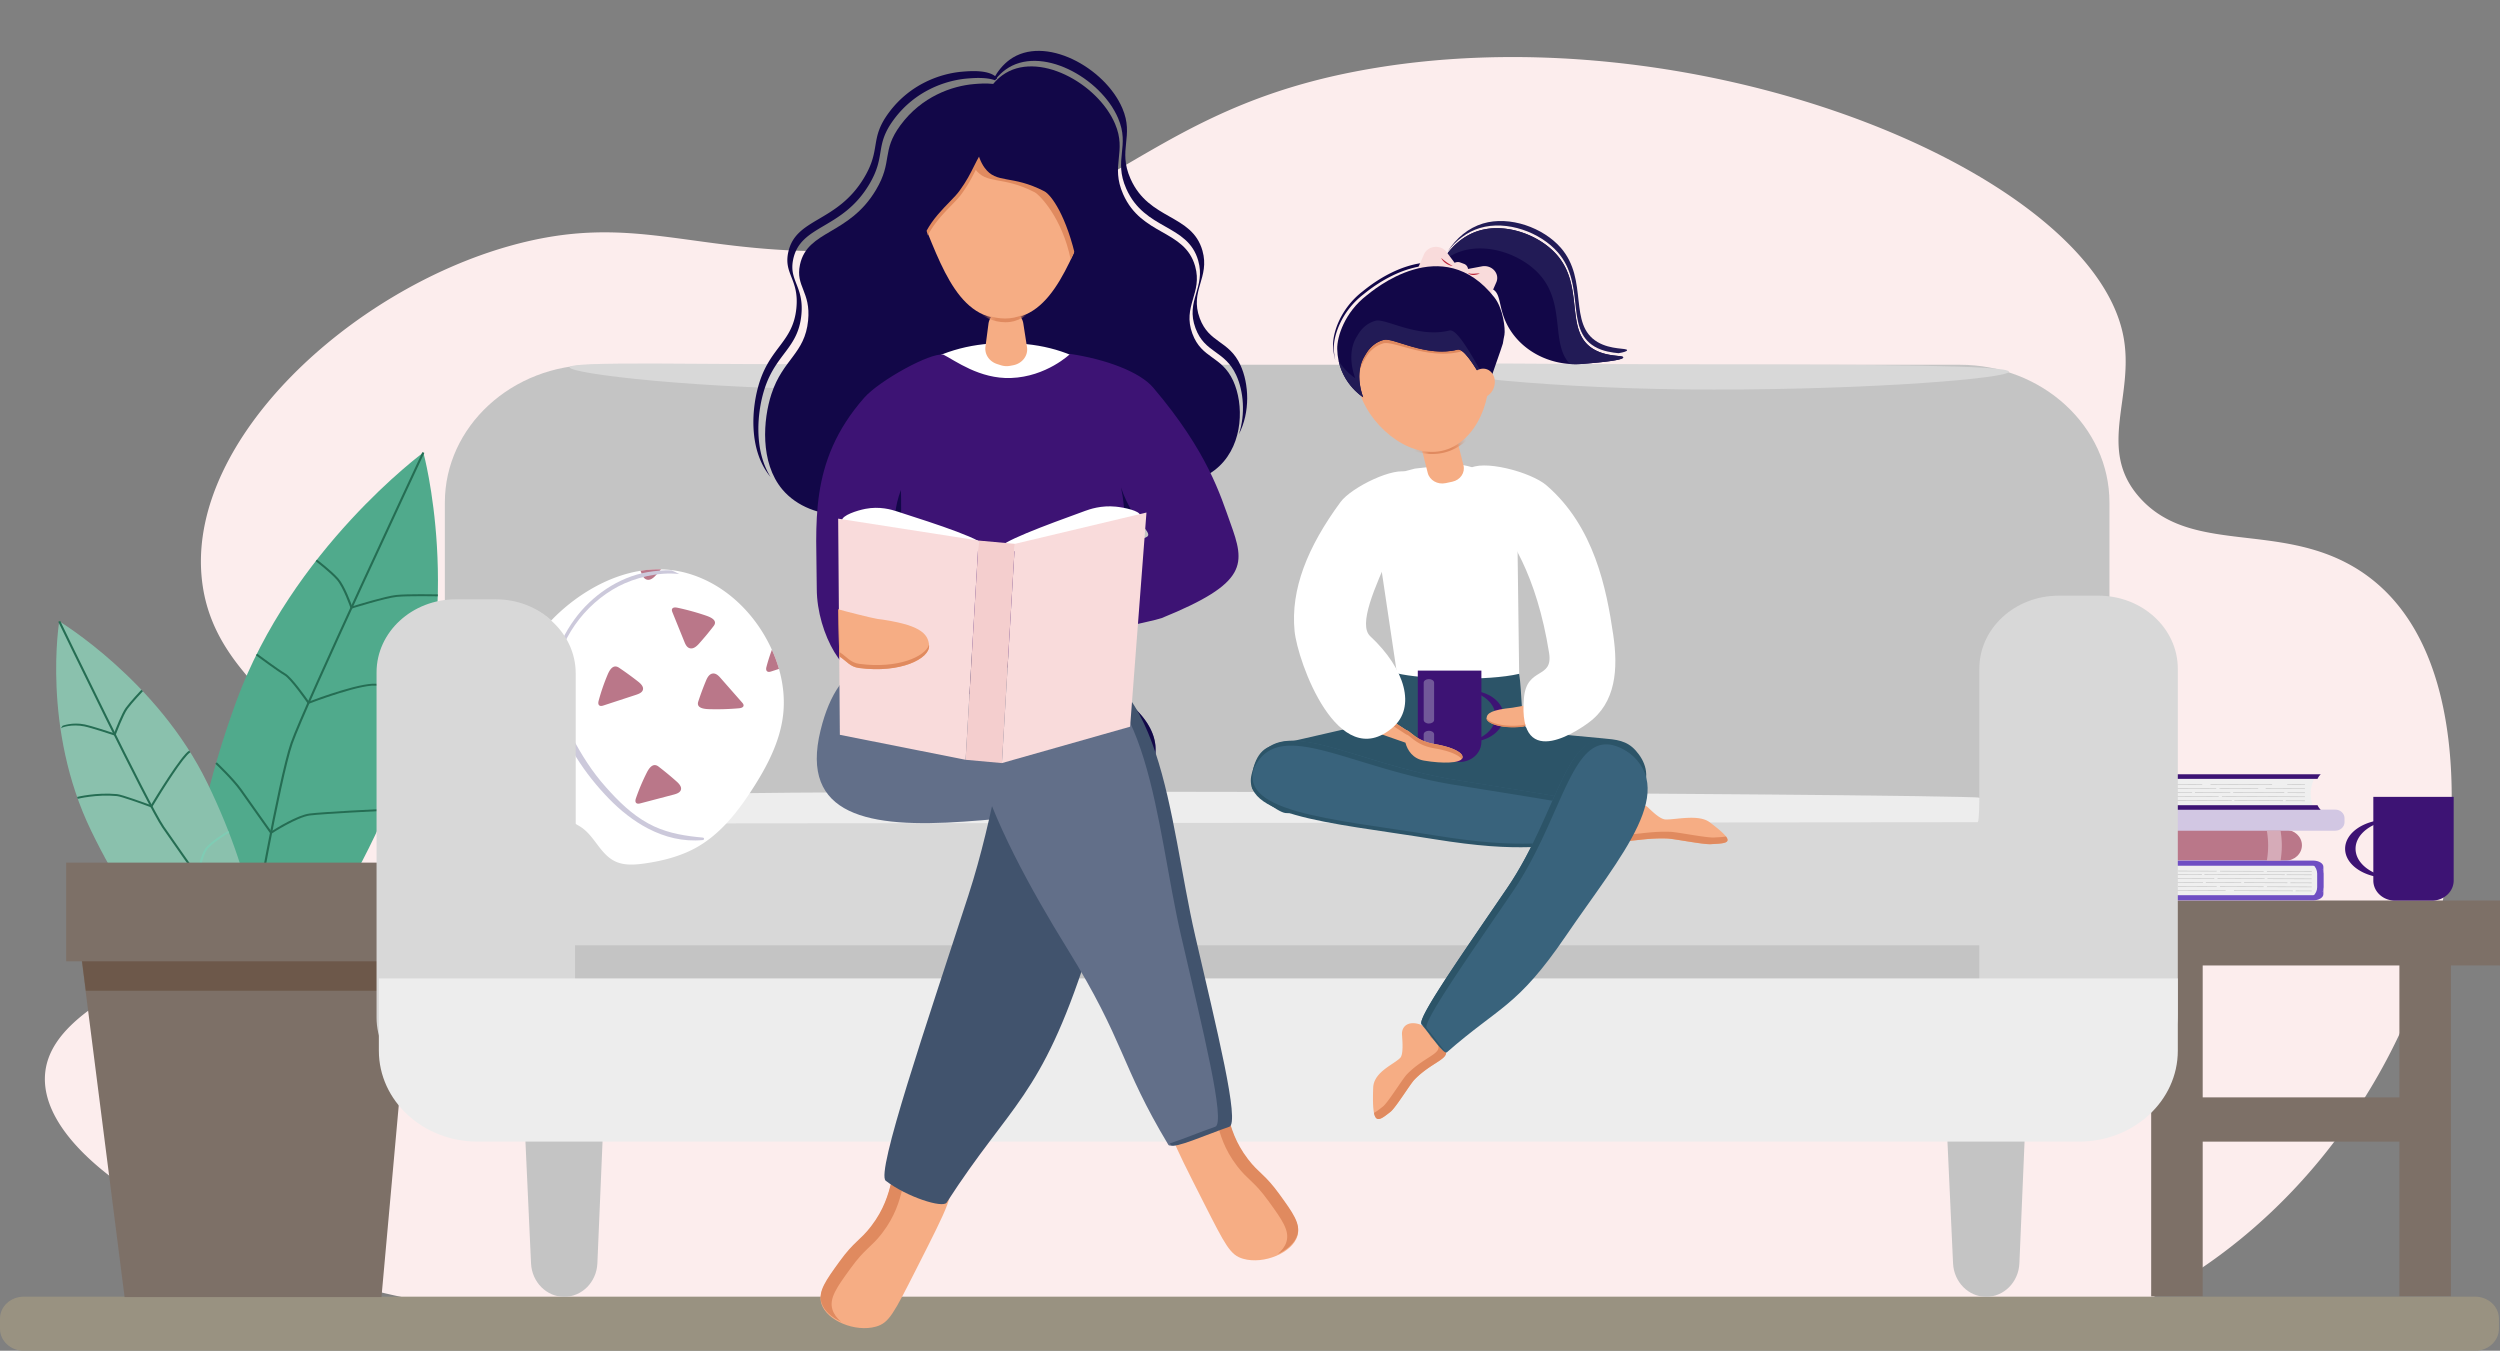 <svg xmlns="http://www.w3.org/2000/svg" fill="none" viewBox="0 0 335 181" width="335" height="181"><rect x="0" y="0" width="335" height="181" fill="#808080" stroke="none"/><path fill="#FCEDED" d="M315.467 76.005c-10.256-6.08-21.885-1.67-28.722-9.297-5.908-6.591-.57-13.623-2.248-21.835-4.52-22.14-58.216-44.025-103.148-35.239-30.868 6.037-34.53 23.163-68.184 23.997-20.605.51-28.24-5.372-44.956-.649-21.25 6.005-42.722 25.74-41.21 44.102 1.283 15.57 17.814 18.974 16.484 31.78-1.908 18.379-37.001 21.442-37.464 35.454-.473 14.341 35.627 31.113 70.93 32.428 25.736.958 55.467 4.709 81.336 0 59.086 4.849 49.558-5.89 75.633 1.124h45.488a65.33 65.33 0 0 0 1.843-.692c28.354-11.145 43.676-38.352 46.454-58.802.668-4.909 4.417-32.499-12.238-42.373l.002.002Z"/><path fill="#FCEDED" d="M199.599 175.015a201.644 201.644 0 0 0-7.045-1.739l-1.777-.386-.889-.191-.892-.178c-.595-.117-1.189-.242-1.785-.353l-1.793-.327c-2.394-.416-4.796-.795-7.215-1.082-1.207-.163-2.419-.274-3.631-.404-.606-.06-1.214-.106-1.821-.159-.607-.052-1.214-.106-1.823-.14-4.863-.326-9.751-.42-14.622-.2-9.747.416-19.416 1.86-28.819 4.187a157.288 157.288 0 0 0-6.998 1.915c-2.033.606-4.05 1.251-6.054 1.914h7.648a152.881 152.881 0 0 1 6.047-1.614c9.249-2.242 18.748-3.649 28.29-4.03 4.771-.201 9.552-.116 14.314.207.596.033 1.19.087 1.785.138.594.053 1.189.097 1.782.156 1.186.129 2.375.238 3.556.398 2.368.283 4.725.655 7.073 1.058l1.759.318c.587.107 1.169.229 1.754.343l.877.174.874.187 1.747.376c2.324.526 4.638 1.096 6.942 1.704.713.192 1.423.387 2.134.585h8.345c-.935-.293-1.871-.584-2.809-.869a247.943 247.943 0 0 0-6.954-1.988Z"/><path fill="#7D7067" d="M334.999 120.667H281.81v8.705h53.189v-8.705ZM327.515 147.048h-38.22v5.931h38.22v-5.931Z"/><path fill="#7D7067" d="M295.161 126.858h-6.903v46.858h6.903v-46.858ZM328.423 126.859h-6.903v46.858h6.903v-46.858Z"/><path fill="#BA7789" d="M284.67 115.332h21.561c1.231 0 2.228-.928 2.228-2.071 0-1.144-.998-2.071-2.228-2.071H284.67c-1.231 0-2.229.928-2.229 2.071 0 1.144.999 2.071 2.229 2.071Z"/><path fill="#D2C7E3" d="M281.728 111.314h31.192c.688 0 1.246-.514 1.246-1.147v-.534c0-.634-.558-1.147-1.246-1.147h-31.192c-.688 0-1.246.513-1.246 1.147v.534c0 .633.558 1.147 1.246 1.147Z"/><path fill="#EFEFEF" d="M284.823 108.494h25.339l-.032-.062a4.55 4.55 0 0 1 .032-4.179h-25.339c-.735 0-1.332.616-1.332 1.375v1.491c0 .759.597 1.375 1.332 1.375ZM309.881 115.32h-25.339l.031.074a6.397 6.397 0 0 1-.031 4.997h25.339c.735 0 1.331-.736 1.331-1.645v-1.782c0-.908-.596-1.645-1.331-1.645v.001Z"/><path fill="#6F4EC3" d="M309.523 120.559h-.869c1.019 0 1.846-.751 1.846-1.678v-1.82c0-.927-.827-1.678-1.846-1.678h.869c1.019 0 1.846.751 1.846 1.678v1.82c0 .927-.827 1.678-1.846 1.678Z"/><path fill="#6F4EC3" d="M309.966 115.32h-26.039c.197.219.339.452.428.689h25.611c.756 0 1.368.373 1.368.833v-.69c0-.459-.612-.832-1.368-.832ZM309.966 120.647h-26.039c.197-.219.339-.452.428-.689h25.611c.756 0 1.368-.373 1.368-.833v.689c0 .46-.612.833-1.368.833Z"/><path fill="#C1C1C1" d="m287.191 105.121.005-.01a.081.081 0 0 0 .01-.065l7.905.026a.097.097 0 0 0-.009.075l-7.911-.026ZM286.826 105.121l-2.15-.008v-.075l2.187.007a.22.22 0 0 0-.037.075v.001ZM296.187 105.15c.005-.026.019-.048.046-.056a.1.1 0 0 0 .034-.018l8.207.026a.096.096 0 0 0-.011.076l-8.276-.027v-.001ZM306.488 105.109l2.371.007v.075l-2.367-.007a1.883 1.883 0 0 1-.004-.075ZM290.675 105.672l-5.999-.019v-.075l6.019.019c-.008.026-.014.052-.02.075ZM291.148 105.599l5.829.019-.008.075-5.856-.019a.636.636 0 0 1 .034-.075h.001ZM297.443 105.619l5.153.016c.001.025.004.05.007.075l-5.21-.016a.225.225 0 0 1 .05-.074v-.001ZM303.604 105.639l5.255.017v.075l-5.261-.017a.634.634 0 0 0 .007-.075h-.001ZM287.532 106.201l-2.856-.009v-.075l2.883.009a.077.077 0 0 0-.026.075h-.001ZM287.947 106.128l5.815.019a.583.583 0 0 0-.039.074l-5.797-.019.021-.075v.001ZM294.116 106.223l.018-.076 4.738.016a.225.225 0 0 0-.006.075l-4.751-.015h.001ZM299.245 106.17v-.006l6.859.022a.307.307 0 0 0-.02.075l-6.848-.022a.384.384 0 0 0 .009-.068v-.001ZM306.546 106.188l2.313.007v.075l-2.338-.007.025-.075ZM290.606 106.751l-5.93-.019v-.075l5.939.019a.314.314 0 0 0-.009.075ZM297.296 106.745a.07.07 0 0 0-.005.027l-6.328-.02a.788.788 0 0 1 .055-.074l6.299.02-.021.047ZM297.748 106.698l11.111.036v.075l-11.13-.035a.353.353 0 0 0 .02-.076h-.001ZM288.056 107.282l-3.38-.011v-.075l3.364.011c.005.024.012.049.016.075ZM288.28 107.283a.663.663 0 0 0 .015-.075l10.781.034a.079.079 0 0 0-.024.075l-10.772-.034ZM299.401 107.244l6.531.02-.011.076-6.521-.021.002-.075h-.001ZM306.307 107.266l2.551.008v.075l-2.587-.008c.011-.026.023-.05.036-.075ZM307.259 119.342l-.005.01a.082.082 0 0 0-.01.065l-7.905-.025a.098.098 0 0 0 .009-.075l7.911.025ZM307.625 119.343l2.15.008v.075l-2.187-.008a.229.229 0 0 0 .037-.075ZM298.263 119.313c-.006.027-.02.048-.047.056a.111.111 0 0 0-.034.019l-8.206-.027a.098.098 0 0 0 .01-.075l8.277.026v.001ZM287.961 119.355l-2.37-.007v-.076l2.366.008.004.075ZM303.776 118.792l5.999.019v.075l-6.019-.019c.008-.026.014-.052.02-.075ZM303.303 118.865l-5.829-.019c.003-.026.006-.05.007-.075l5.856.019c-.01.025-.02.05-.033.075h-.001ZM297.007 118.844l-5.153-.016c-.001-.026-.004-.05-.007-.076l5.21.017a.254.254 0 0 1-.05.074v.001ZM290.846 118.825l-5.255-.017v-.075l5.261.017a.615.615 0 0 0-.007.075h.001ZM303.776 116.717l5.999.019v.075l-6.019-.019c.008-.025.014-.052.02-.075ZM303.303 116.79l-5.829-.019c.003-.025.006-.05.007-.075l5.856.019c-.01.025-.02.051-.033.075h-.001ZM297.007 116.77l-5.153-.016a.95.95 0 0 0-.007-.075l5.21.016a.254.254 0 0 1-.05.074v.001ZM290.846 116.75l-5.255-.017v-.075l5.261.017a.634.634 0 0 0-.007.075h.001ZM306.917 118.262l2.857.009v.075l-2.883-.009a.078.078 0 0 0 .025-.075h.001ZM306.503 118.336l-5.815-.019a.595.595 0 0 0 .039-.075l5.797.019-.021.076v-.001ZM300.333 118.24l-.017.076-4.739-.016a.19.19 0 0 0 .008-.064l-.001-.011 4.75.015h-.001ZM295.205 118.292v.007l-6.859-.022a.32.32 0 0 0 .02-.075l6.848.021a.41.41 0 0 0-.009.068v.001ZM287.904 118.276l-2.313-.007v-.075l2.338.007-.025.075ZM303.844 117.712l5.93.019v.076l-5.939-.019a.322.322 0 0 0 .009-.076ZM297.154 117.718a.093.093 0 0 0 .004-.027l6.329.02c-.016.025-.037.05-.055.074l-6.299-.02.021-.047ZM296.702 117.764l-11.111-.035v-.075l11.13.035a.36.36 0 0 0-.02.075h.001ZM306.395 117.181l3.38.011v.075l-3.365-.011c-.005-.025-.012-.05-.015-.075ZM306.169 117.181a.622.622 0 0 0-.015.075l-10.781-.034a.08.08 0 0 0 .025-.076l10.771.035ZM295.048 117.22l-6.531-.021.011-.075 6.521.02-.002.076h.001ZM288.143 117.197l-2.551-.008v-.075l2.588.008a2.6 2.6 0 0 1-.037.075Z"/><path fill="#2EBDC3" d="M285.402 111.314h-1.334l-.047-.346a7.89 7.89 0 0 1 0-2.138l.047-.346h1.334a7.916 7.916 0 0 0 0 2.83Z"/><path fill="#D6ABB8" d="M303.756 115.32h1.843l.064-.49a11.524 11.524 0 0 0 0-3.026l-.064-.49h-1.843c.233 1.326.233 2.68 0 4.006Z"/><path fill="#FF7948" d="M285.384 103.832h.869c-1.02 0-1.847.671-1.847 1.499v1.626c0 .828.827 1.5 1.847 1.5h-.869c-1.02 0-1.847-.672-1.847-1.5v-1.626c0-.828.827-1.499 1.847-1.499Z"/><path fill="#3D1374" d="M284.94 108.514h26.04a1.926 1.926 0 0 1-.428-.616H284.94c-.755 0-1.368-.333-1.368-.744v.616c0 .412.613.744 1.368.744ZM284.94 103.753h26.04c-.197.197-.34.404-.428.616H284.94c-.755 0-1.368.334-1.368.744v-.616c0-.411.613-.744 1.368-.744ZM318.025 106.783h10.768v11.212c0 1.484-1.309 2.689-2.922 2.689h-4.924c-1.612 0-2.922-1.205-2.922-2.689v-11.212Z"/><path fill="#3D1374" d="M315.645 113.733c0-1.997 2.219-3.644 5.083-3.877a8.478 8.478 0 0 0-.7-.028c-3.194 0-5.783 1.748-5.783 3.905s2.59 3.905 5.783 3.905c.237 0 .471-.01.7-.029-2.864-.233-5.083-1.879-5.083-3.877v.001Z"/><path fill="#999281" d="M331.661 173.753H3.192c-1.763 0-3.192 1.315-3.192 2.938v1.371C0 179.685 1.43 181 3.192 181h328.469c1.763 0 3.192-1.315 3.192-2.938v-1.371c0-1.623-1.429-2.938-3.192-2.938Z"/><path fill="#C4C4C4" d="M75.616 173.775c-2.378.005-4.341-1.972-4.457-4.488l-1.67-36.353c-.124-2.685 1.894-4.934 4.432-4.939l3.21-.008c2.54-.005 4.571 2.24 4.458 4.929l-1.54 36.36c-.106 2.514-2.058 4.494-4.433 4.499ZM266.166 173.775c-2.378.005-4.341-1.972-4.457-4.488l-1.67-36.353c-.123-2.685 1.894-4.934 4.432-4.939l3.21-.008c2.54-.005 4.571 2.24 4.458 4.929l-1.54 36.36c-.106 2.514-2.058 4.494-4.433 4.499Z"/><path fill="#50AA8C" d="M54.773 101.162c-7.464 20.401-18.69 35.337-25.074 33.36-6.383-1.979-5.506-20.121 1.958-40.523 7.464-20.402 25.074-33.36 25.074-33.36s5.506 20.12-1.958 40.523Z"/><path fill="#256D53" d="M33.881 125.564c.037-.21 3.657-21.086 5.34-25.94 1.684-4.857 17.482-38.593 17.641-38.934l-.265-.105c-.159.34-15.962 34.088-17.65 38.958-1.69 4.872-5.315 25.767-5.351 25.978l.284.042.001.001Z"/><path fill="#256D53" d="m47.007 81.588.14-.043c.045-.014 4.498-1.406 6.001-1.56 1.508-.154 5.475-.079 5.514-.078l.006-.264c-.163-.004-4.025-.077-5.552.08-1.4.142-5.142 1.286-5.924 1.528-.2-.566-1.023-2.794-1.845-3.731-.917-1.045-2.79-2.47-2.869-2.53l-.183.206c.02.014 1.93 1.466 2.829 2.49.89 1.016 1.83 3.747 1.839 3.774l.044.13v-.002ZM36.281 111.776l.122-.08c.034-.021 3.38-2.2 5.118-2.421 1.76-.224 10-.629 10.046-.628l.008-.264c-.191-.005-8.309.404-10.094.629-1.634.208-4.487 1.983-5.122 2.389l-3.957-5.589c-1.068-1.511-3.322-3.636-3.345-3.657l-.205.186c.022.021 2.257 2.128 3.309 3.616l4.039 5.704.081.116v-.001ZM41.286 94.343l.113-.045c.068-.028 7.566-2.903 9.312-2.36l.092-.25c-1.742-.542-8.475 1.956-9.406 2.322-.387-.556-2.297-3.26-3.145-3.75-.892-.512-3.758-2.642-3.788-2.663l-.18.207c.117.088 2.908 2.16 3.815 2.682.872.502 3.098 3.73 3.12 3.763l.066.096v-.002Z"/><path fill="#8AC1AD" d="M27.795 104.947c6.665 13.744 8.582 26.318 4.283 28.084-4.3 1.767-13.19-7.943-19.855-21.688C5.558 97.599 7.94 83.258 7.94 83.258s13.19 7.944 19.855 21.689Z"/><path fill="#7D7067" d="M16.694 173.804h34.424l4.283-47.494H10.646l6.048 47.494Z"/><path fill="#6D584A" d="M11.496 132.757H54.8l.429-5.049-44.243 1.031.51 4.018Z"/><path fill="#256D53" d="m32.903 126.766.241-.145c-.09-.128-9.117-12.893-11.153-15.856-2.033-2.957-13.8-27.315-13.919-27.56l-.262.108c.119.245 11.894 24.621 13.938 27.594 2.038 2.965 11.064 15.731 11.156 15.86l-.001-.001Z"/><path fill="#256D53" d="m15.461 98.594.047-.126c.01-.028 1.004-2.677 1.575-3.467.576-.797 2.058-2.368 2.072-2.385l-.217-.174c-.061.066-1.508 1.6-2.095 2.411-.524.726-1.35 2.852-1.56 3.4-.612-.201-3.045-.998-3.916-1.176-1.688-.346-2.984.177-2.984.177l-.248.363c.116-.169 1.541-.613 3.17-.28.96.196 3.986 1.202 4.016 1.212l.138.046h.002Z"/><path fill="#7FCCB4" d="m26.606 117.629.028-.169c.004-.027.447-2.636 1.085-3.571.637-.933 2.975-2.305 2.998-2.319l-.154-.223c-.099.057-2.417 1.417-3.088 2.4-.58.85-.985 2.898-1.097 3.503-.603-.233-2.636-.995-3.798-1.125-1.334-.148-7.877-.236-8.154-.241l-.004.266c.068 0 6.805.091 8.123.238 1.306.146 3.863 1.161 3.889 1.171l.17.068.002.002Z"/><path fill="#256D53" d="m20.346 108.22.063-.103c1.385-2.315 4.231-6.822 5.097-7.307l-.15-.227c-1.082.607-4.608 6.421-5.138 7.303-.669-.247-3.84-1.41-4.52-1.474-2.809-.262-5.335.371-5.36.377l.077.255c.024-.006 2.5-.625 5.253-.368.564.052 3.229 1.003 4.558 1.5l.119.044h.002Z"/><path fill="#7D7067" d="M8.866 128.816h48.317v-13.224H8.866v13.224Z"/><path fill="#C4C4C4" d="M262.598 48.878H79.68c-11.084 0-20.069 8.27-20.069 18.47v46.339c0 10.201 8.985 18.47 20.069 18.47h182.918c11.084 0 20.069-8.269 20.069-18.47v-46.34c0-10.2-8.985-18.47-20.069-18.47Z"/><path fill="#D8D8D8" d="M281.187 79.82h-5.317c-5.876 0-10.64 4.383-10.64 9.791v46.267c0 5.408 4.764 9.792 10.64 9.792h5.317c5.876 0 10.64-4.384 10.64-9.792V89.611c0-5.408-4.764-9.792-10.64-9.792ZM66.416 80.305h-5.317c-5.877 0-10.64 4.384-10.64 9.792v46.267c0 5.407 4.763 9.791 10.64 9.791h5.317c5.876 0 10.64-4.384 10.64-9.791V90.097c0-5.408-4.764-9.792-10.64-9.792Z"/><path fill="#EDEDED" d="M50.769 131.108h241.058v9.691c0 6.722-5.93 12.18-13.235 12.18H64.002c-7.304 0-13.234-5.458-13.234-12.18v-9.691Z"/><path fill="#D8D8D8" d="M154.965 49.226c0 .852-17.581 2.977-39.442 2.977-21.86 0-39.19-2.135-39.19-2.986 0-.852 17.347-.369 39.208-.369 21.861 0 39.424-.473 39.424.378ZM269.198 49.81c0 .851-17.722 2.393-39.583 2.393-21.861 0-39.19-2.135-39.19-2.986 0-.852 17.347-.369 39.208-.369 21.861 0 39.565.11 39.565.961ZM77.828 106.9h186.938c1.928 0 3.493 1.441 3.493 3.215v16.55H74.335v-16.55c0-1.774 1.565-3.215 3.493-3.215Z"/><path fill="#EDEDED" d="M76.913 107.05s-.274 3.606 0 3.302l188.093-.177c.224-.017.224-3.275.224-3.275-1.461-.541-188.318-1.581-188.318.15Z"/><path fill="#fff" d="M104.38 89.633c-.24-.824-.531-1.63-.882-2.418-.02-.048-.045-.095-.065-.143a18.99 18.99 0 0 0-.642-1.295c-1.752-3.26-4.496-6.174-7.94-7.894a15.734 15.734 0 0 0-2.77-1.074 14.01 14.01 0 0 0-3.504-.514 15.152 15.152 0 0 0-2.751.192c-4.302.693-8.318 3.11-11.34 6.03-1.363 1.326-2.525 2.842-3.381 4.49-.681 1.307-1.174 2.692-1.42 4.114a11.106 11.106 0 0 0-.176 1.6c-.13 2.92.792 5.803 1.979 8.514a45.28 45.28 0 0 0 4.574 8.049c.246.341.5.68.837.949.272.21.596.371.888.556 1.934 1.235 2.654 3.779 4.788 4.699 1.162.495 2.511.4 3.776.221 1.26-.18 2.517-.431 3.724-.795.318-.095.629-.197.934-.311a14.96 14.96 0 0 0 2.07-.907c3.29-1.761 5.619-4.706 7.577-7.702 2.083-3.183 3.899-6.621 4.295-10.324.215-2.024-.007-4.066-.571-6.036Z"/><path fill="#BA7789" d="M91.245 105.51c-.074-.291-.332-.567-.578-.786a42.458 42.458 0 0 0-2.423-2.003c-.754-.578-1.286.236-1.582.825a27.66 27.66 0 0 0-1.447 3.425c-.078.226-.13.518.077.658.152.103.365.06.547.012l4.415-1.16c.39-.102.832-.248.97-.599a.6.6 0 0 0 .021-.373v.001ZM86.137 92.082c-.094-.286-.37-.546-.631-.75a43.591 43.591 0 0 0-2.557-1.857c-.794-.533-1.266.311-1.522.916a27.28 27.28 0 0 0-1.207 3.503c-.062.23-.094.525.122.653.16.094.37.038.547-.021l4.327-1.417c.382-.125.813-.296.927-.654a.597.597 0 0 0-.006-.373ZM103.498 87.214c-.02-.048-.045-.095-.065-.143-.278.74-.519 1.499-.72 2.263-.065.227-.098.525.123.65.155.096.363.037.545-.023.331-.108.668-.215.999-.329a18.94 18.94 0 0 0-.882-2.418ZM92.849 86.856c.309-.09.587-.348.806-.592a40.89 40.89 0 0 0 1.978-2.382c.567-.737-.357-1.16-1.018-1.387a33.464 33.464 0 0 0-3.825-1.057c-.25-.053-.572-.079-.706.123-.1.148-.036.34.03.503l1.604 3.96c.141.35.333.744.724.843a.76.76 0 0 0 .406-.01ZM85.825 76.485c.046.113.098.232.143.346.136.346.33.746.72.841.143.036.279.03.409-.012.305-.09.584-.346.804-.591.228-.257.454-.514.674-.776a15.153 15.153 0 0 0-2.75.19v.002ZM95.181 90.377c-.262.176-.437.503-.56.797-.39.933-.741 1.88-1.054 2.837-.283.865.739.995 1.444 1.016 1.33.04 2.665 0 3.991-.116.256-.023.57-.092.628-.322.044-.17-.084-.333-.203-.469l-2.888-3.285c-.255-.29-.573-.607-.978-.587a.739.739 0 0 0-.38.128v.001ZM73.24 87.203a.695.695 0 0 0-.305-.245c-.298-.125-.688-.108-1.032-.066-.266.036-.531.071-.798.113-.681 1.307-1.174 2.692-1.42 4.114.252.376.512.746.784 1.11.143.197.363.418.61.353.183-.048.279-.227.35-.388.572-1.307 1.15-2.615 1.726-3.917.15-.346.299-.758.085-1.075Z"/><path fill="#CCC9DB" d="M94.178 112.567c-2.64.253-5.11-.385-7.334-1.54-1.94-1.007-3.7-2.414-5.216-3.97-3.303-3.392-6.028-7.51-7.322-12.037-1.186-4.173.148-8.556 2.68-12.03 2.281-3.14 5.869-5.66 9.819-6.33.982-.164 2.078-.269 3.172-.23.358.148.704.313 1.045.494-2.81-.33-6.028.528-8.151 1.644-4.598 2.41-8.111 7.275-8.526 12.383-.227 2.805 1.022 5.35 2.31 7.792 1.266 2.414 2.69 4.668 4.519 6.719 1.668 1.875 3.467 3.668 5.71 4.888.255.138.516.269.777.391 2.055.945 4.229 1.291 6.517 1.495.221.022.221.308 0 .33v.001Z"/><path fill="#0B2E4E" d="M133.638 76.134c.018.026-.09-.054-.106-.1l.002.002c.014.022.077.073.105.098h-.001Z"/><path fill="#008890" d="M137.609 80.345c.018.025-.086-.05-.101-.094h.001c.014.022.072.07.1.094Z"/><path fill="#120748" d="M156.689 46.692c0 13.038 4.728 24.237-23.06 26.193-21.946 1.546-19.336-13.155-19.336-26.193 0-13.038 9.49-23.607 21.198-23.607s21.199 10.57 21.199 23.607h-.001Z"/><path fill="#F6AD84" d="M146.96 27.032c-3.429 7.125-5.621 15.702-12.354 15.702-6.733 0-8.816-8.326-12.027-15.702-2.824-6.489 5.458-12.63 12.191-12.63 6.732 0 15.277 6.216 12.19 12.63Z"/><path fill="#E08A5F" d="M140.693 24.133c-4.239-2.495-6.41-.95-8.007-3.148-1.984-2.733-2.76-6.495-.188-9.54-.302.15-.403.047-.682.251-3.53 2.577-3.434 7.813-1.177 10.92 1.596 2.199 3.621.879 8.006 3.149.668.346 3.709 3.459 4.832 9.033-.017-.09.518-.87.475-1.275-.315-2.962.239-7.331-3.259-9.391Z"/><path fill="#E08A5F" d="M135.66 12.893c-.568-1.193-2.523-1.305-3.906-1.248 1.182.055 2.431.334 2.866 1.248.627 1.317-.739 3.316-2.547 5.904-2.548 3.647-2.286 4.467-4.298 7.24-.794 1.096-2.548 2.5-3.839 4.42.014.046.029.091.045.136.015.045.03.09.048.133a1.422 1.422 0 0 0 .05.107l.002.006a.081.081 0 0 1 .028.029c.076.131.142.27.174.417.011.05.016.1.027.15a.504.504 0 0 0 .019.066c0-.004.009.014.012.02 1.275-2.48 3.539-4.197 4.474-5.485 2.012-2.774 1.749-3.595 4.297-7.241 1.809-2.587 3.175-4.587 2.548-5.904v.002Z"/><path fill="#120748" d="M132.851 18.353c-2.548 3.648-2.285 4.467-4.297 7.241-1.223 1.685-4.72 4.106-5.303 8.003-.69 4.61 1.619 5.181 1.413 9.747-.288 6.371-4.872 7.25-5.459 14.168-.414 4.872 1.689 6.454.364 8.659-2.185 3.634-10.786 4.132-14.739-.59-3.025-3.615-2.573-9.384-1.455-12.791 1.533-4.675 4.473-5.381 4.912-9.84.382-3.872-1.718-4.547-1.091-7.477 1-4.674 6.551-3.913 10.189-10.035 2.286-3.846.686-5.138 3.275-8.659 2.843-3.864 6.945-5.264 9.826-5.51 1.146-.098 4.181-.357 4.913 1.18.627 1.318-.74 3.316-2.548 5.903v.001Z"/><path fill="#120748" d="M133.382 10.721a.576.576 0 0 1 .094-.117.34.34 0 0 1 .029-.022c.024-.026.053-.047.081-.07a.466.466 0 0 0 .04-.036c-.972-1.187-3.652-.959-4.713-.868-2.881.246-6.982 1.647-9.825 5.51-2.591 3.52-.99 4.813-3.275 8.658-3.638 6.122-9.19 5.362-10.19 10.036-.627 2.93 1.474 3.605 1.092 7.477-.439 4.458-3.38 5.165-4.913 9.84-1.117 3.407-1.57 9.175 1.456 12.79l.002.002c-2.282-3.616-1.816-8.743-.79-11.875 1.534-4.674 4.474-5.381 4.913-9.839.381-3.873-1.718-4.548-1.091-7.477 1-4.675 6.551-3.914 10.189-10.036 2.285-3.845.685-5.137 3.275-8.659 2.843-3.863 6.945-5.264 9.826-5.51.808-.068 2.555-.217 3.772.242l.026-.045h.002Z"/><path fill="#120748" d="M134.307 10.09c-3.53 2.576-4.622 9.288-2.365 12.397 1.596 2.197 3.621.877 8.006 3.148.891.46 2.994 3.258 4.325 9.443.323 1.504-.42 3.966-.753 9.461-.373 6.174 4.076 7.349 4.981 10.808.671 2.562 1.366 5.223 3.639 7.085 2.725 2.23 7.773 3.359 11.282 0 3.192-3.056 3.26-8.284 1.82-11.414-1.552-3.372-4.208-2.92-5.459-6.297-1.373-3.706 1.393-5.418.364-9.052-1.402-4.945-7.169-4.046-9.644-9.642-1.735-3.924.532-5.65-1.091-9.445-2.331-5.451-10.43-9.904-15.103-6.494l-.002.001Z"/><path fill="#120748" d="M166.223 48.937c-1.552-3.372-4.208-2.92-5.459-6.297-1.373-3.706 1.393-5.418.364-9.052-1.402-4.945-7.169-4.046-9.644-9.642-1.735-3.924.532-5.65-1.091-9.445-2.331-5.451-10.43-9.904-15.103-6.494-.853.624-1.564 1.488-2.12 2.485.095.018.189.047.273.09.382-.473.81-.892 1.281-1.236 4.673-3.41 12.772 1.044 15.103 6.494 1.623 3.796-.644 5.522 1.091 9.445 2.475 5.596 8.243 4.697 9.644 9.642 1.029 3.634-1.737 5.346-.364 9.052 1.25 3.377 3.907 2.925 5.459 6.297.975 2.12 1.259 5.203.347 7.921 1.553-2.99 1.359-6.782.219-9.26Z"/><path fill="#fff" d="M135.101 81.877h-.795c-8.92 0-9.063-6.47-9.063-14.678l-8.22-7.797c0-8.21 8.363-13.412 17.282-13.412h.795c8.92 0 16.667 4.773 16.667 12.983l-9.424 8.799c1.894 27.944 1.677 14.106-7.243 14.106l.001-.001Z"/><path fill="#3D1374" d="M154.525 51.937c-1.841-2.162-6.461-3.815-11.121-4.514 0 0-3.165 3.062-7.947 3.23-4.182.148-7.457-2.326-9.034-3.125-1.71-.34-8.593 3.463-10.625 5.776-7.591 8.644-6.351 17.06-6.351 25.552 0 6.21 4.079 12.718 6.55 11.246 5.53-3.294 4.401 2.93 4.29-14.851-.01-1.608-1.203-5.275.438-9.605.197 5.384-.774 24.791 1.728 25.168 3.747.562 15.746 12.319 20.096 11.38 2.646-.57 10.298-24.626 7.666-36.885 1.648 5.011 4.765 6.139 3.253 6.74-4.792 1.904-19.831 9.345-14.302 12.639 2.47 1.47 15.599-1.501 16.486-1.861 11.691-4.746 11.206-7.25 9.206-12.779-1.303-3.6-2.994-9.49-10.332-18.11h-.001Z"/><path fill="#F6AD84" d="M121.302 155.517c-2.378.826-1.071 4.397-4.584 8.963-1.479 1.923-2.248 1.986-4.202 4.681-1.842 2.539-2.916 4.02-2.446 5.545.696 2.256 4.543 3.853 7.319 3.058 1.739-.497 2.362-1.733 5.326-7.574 4.503-8.876 5.259-10.348 4.32-12.025-1.078-1.924-3.919-3.279-5.733-2.648Z"/><path fill="#E08A5F" d="M111.547 175.482c-.471-1.525.603-3.006 2.446-5.545 1.954-2.694 2.723-2.758 4.202-4.681 3.513-4.566 2.207-8.137 4.584-8.963.89-.309 2.026-.14 3.08.338-1.335-1.12-3.224-1.729-4.556-1.266-2.379.826-1.071 4.397-4.584 8.963-1.48 1.923-2.249 1.986-4.203 4.681-1.841 2.539-2.915 4.02-2.445 5.545.328 1.061 1.353 1.977 2.636 2.566-.558-.477-.972-1.034-1.159-1.638h-.001Z"/><path fill="#F6AD84" d="M162.701 146.605c2.36.82 1.063 4.363 4.549 8.893 1.468 1.908 2.23 1.971 4.17 4.644 1.826 2.52 2.892 3.989 2.426 5.502-.691 2.238-4.507 3.823-7.262 3.034-1.726-.494-2.343-1.72-5.283-7.515-4.468-8.806-5.218-10.267-4.287-11.93 1.069-1.909 3.888-3.253 5.687-2.628Z"/><path fill="#E08A5F" d="M172.381 166.414c.466-1.513-.6-2.982-2.427-5.502-1.938-2.672-2.701-2.736-4.169-4.644-3.486-4.53-2.19-8.073-4.549-8.893-.882-.306-2.01-.138-3.055.336 1.325-1.111 3.198-1.716 4.521-1.257 2.359.82 1.063 4.363 4.548 8.892 1.468 1.908 2.231 1.972 4.17 4.645 1.827 2.519 2.893 3.989 2.426 5.502-.325 1.053-1.342 1.961-2.615 2.546.553-.473.965-1.025 1.15-1.625Z"/><path fill="#626F89" d="M154.819 101.024c-.698 6.278-12.147 8.126-25.64 9.071-12.669.889-22.064-.716-19.22-12.251 2.444-9.916 8.285-11.752 21.748-10.484 13.462 1.268 23.809 7.386 23.112 13.664Z"/><path fill="#120748" d="M131.707 87.36c-2.622-.247-4.954-.375-7.028-.35-.05.067-.174.221-.206.265a7.64 7.64 0 0 0-.536.88l-.073.145-.02.046c-.126.335-.252.667-.344 1.012a7.836 7.836 0 0 0-.151.684c-.023.328-.055.652-.047.982.004.176.022.351.033.527v.004c.012.064.023.127.037.19.067.307.136.703.309.978l.032.05c2.148-.042 4.578.087 7.325.346 11.28 1.063 20.371 5.53 22.613 10.644.649-.805 1.052-1.712 1.166-2.737.698-6.278-9.649-12.396-23.112-13.664l.002-.002Z"/><path fill="#41536D" d="M126.851 161.147c8.653-13.394 12.569-13.974 18.757-33.021 7.071-21.769 8.599-35.734 1.224-42.182C135.165 75.741 136.827 98.23 129.757 120c-5.684 17.499-12.42 37.174-11.067 38.222 2.79 2.16 7.649 3.717 8.161 2.925v.001Z"/><path fill="#626F89" d="M156.558 153.401c-6.494-10.814-5.743-13.668-13.514-26.232-9.799-15.845-21.166-38.4-3.979-38.226 15.365.156 16.706 18.75 20.486 35.165 3.038 13.196 6.295 26.318 4.835 26.828-3.008 1.049-7.443 3.104-7.827 2.466l-.001-.001Z"/><path fill="#41536D" d="M160.14 125.326c-3.583-15.515-4.28-37.61-18.959-36.726 12.928.837 13.646 21.904 17.069 36.726 2.914 12.617 6.048 25.162 4.585 25.661-1.916.654-4.411 1.702-6.071 2.222l.123.201c.378.609 4.825-1.394 7.837-2.422 1.463-.499-1.672-13.044-4.585-25.661l.001-.001Z"/><path fill="#F6AD84" d="m135.76 48.945-.394.075a2.557 2.557 0 0 1-1.254-.078l-.505-.163c-1.043-.338-1.689-1.296-1.558-2.305l.405-3.085c.143-1.088 1.147-1.907 2.338-1.907 1.171 0 2.164.792 2.331 1.86l.495 3.173c.177 1.135-.637 2.2-1.858 2.43Z"/><mask id="a" width="7" height="9" x="131" y="41" maskUnits="userSpaceOnUse" style="mask-type:luminance"><path fill="#fff" d="m137.933 48.535-3.206.605-2.905-.94.882-6.719h4.128l1.101 7.054Z"/></mask><g mask="url(#a)"><path fill="#E08A5F" d="M134.698 42.679c-1.654 0-2.892-.573-4.135-1.199 1.212.937 2.451 1.702 4.175 1.702 1.723 0 2.87-.922 4.123-1.938-1.304.709-2.417 1.435-4.163 1.435Z"/></g><path fill="#fff" d="M152.785 69.057c-.058-.625-2.161-1.055-3.258-1.166-1.966-.199-3.503.343-4.159.582-5.259 1.917-11.76 4.287-11.491 5.137.448 1.41 19.084-2.654 18.907-4.552h.001ZM112.819 69.753c0-.708 2.058-1.356 3.139-1.566 1.941-.376 3.523.112 4.199.33 5.418 1.744 12.116 3.9 11.925 4.877-.316 1.62-19.265-1.493-19.264-3.641h.001Z"/><path fill="#F9DBDB" d="m134.256 102.253 17.178-4.875 2.192-28.7-17.629 4.197-1.741 29.378ZM129.39 101.812l-16.85-3.347-.225-28.966 18.816 2.934-1.741 29.379Z"/><path fill="#F4CECE" d="m129.39 101.812 4.866.441 1.742-29.378-4.867-.442-1.741 29.379Z"/><path fill="#F6AD84" d="M115.115 89.513c-1.232-.164-1.642-.915-2.659-1.572l-.14-6.3c.618.195 4.613 1.208 5.254 1.293 5.572.74 6.841 1.892 6.927 3.598.085 1.706-3.809 3.722-9.381 2.98h-.001Z"/><path fill="#E08A5F" d="M124.487 86.409c-.514 1.592-4.209 3.23-9.319 2.55-1.232-.164-1.642-.915-2.658-1.572l-.128-5.726-.066-.02.14 6.3c1.017.657 1.428 1.408 2.659 1.572 5.572.74 9.466-1.275 9.381-2.98-.002-.043-.006-.083-.009-.124Z"/><path fill="#120748" d="M191.872 43.376c-.976-5.984 2.016-11.162 6.311-12.46 3.616-1.092 8.115.577 10.444 3.248 3.784 4.34.919 10.274 4.933 12.637 1.814 1.069 3.95.771 3.95 1.09 0 .348-2.541.645-5.517.877-3.759.294-7.414-1.33-9.437-4.26a8.728 8.728 0 0 1-.754-1.318c-1.011-2.19-.675-3.889-1.819-4.444-1.045-.506-3.199-.004-8.109 4.63h-.002Z"/><path fill="#221B56" d="M214.079 45.839c-4.014-2.364-1.149-8.297-4.933-12.637-2.329-2.672-6.827-4.34-10.444-3.248-1.916.579-3.572 1.93-4.733 3.78 1.128-1.54 2.624-2.664 4.326-3.179 3.615-1.092 8.114.576 10.443 3.248 3.784 4.34.92 10.274 4.934 12.637 1.151.678 2.433.806 3.215.89.712-.124 1.141-.258 1.142-.401 0-.32-2.136-.022-3.95-1.09Z"/><path fill="#fff" d="m200.918 102.12-5.837-.183c-6.028.717-6.806-3.971-7.893-11.715l-2.276-15.262c-1.086-7.743-2.317-10.538 4.676-12.164l4.031-.48c6.028-.716 8.65 3.764 9.737 11.508l.211 16.468c-.8 7.677 3.38 11.112-2.649 11.828Z"/><path fill="#F6AD84" d="m190.297 59.325 4.79-1.022 1.019 4.044c.248.986-.421 1.973-1.492 2.201l-.906.193c-1.072.23-2.144-.387-2.392-1.372l-1.018-4.044h-.001Z"/><mask id="b" width="7" height="8" x="190" y="57" maskUnits="userSpaceOnUse" style="mask-type:luminance"><path fill="#fff" d="m190.33 58.84 4.791-1.021 1.018 4.043c.249.987-.42 1.973-1.492 2.202l-.906.193c-1.072.229-2.143-.387-2.392-1.373l-1.018-4.043h-.001Z"/></mask><g mask="url(#b)"><path fill="#E08A5F" d="M193.118 59.867c-4.913 1.048-10.346-3.749-11.736-8.29.027.137.058.274.092.411 1.174 4.66 6.789 9.785 11.852 8.704 5.062-1.08 7.654-7.956 6.48-12.615a6.889 6.889 0 0 0-.114-.408c.925 4.642-1.661 11.15-6.574 12.198Z"/></g><path fill="#F6AD84" d="M199.241 48.634c1.097 4.352-1.325 10.775-6.052 11.784-4.729 1.01-9.974-3.778-11.07-8.13-1.097-4.351 1.848-8.697 6.576-9.705 4.729-1.01 9.451 1.701 10.546 6.052Z"/><path fill="#120748" d="M178.734 46.644c-.034-1.609.964-4.876 3.954-7.19.78-.602 10.124-8.661 17.131.313.464.593.792 1.39 1.009 2.18-.21-.916-.568-1.889-1.11-2.585-7.007-8.973-16.352-.913-17.131-.311-2.991 2.312-3.988 5.58-3.954 7.19.015.747.127 1.429.299 2.043a8.342 8.342 0 0 1-.198-1.64Z"/><path fill="#221B56" d="M213.561 46.802c-4.014-2.364-1.15-8.297-4.934-12.637-2.328-2.672-6.827-4.34-10.443-3.248-2.054.62-3.809 2.128-4.975 4.185a7.889 7.889 0 0 1 2.724-1.474c3.615-1.092 8.114.577 10.443 3.248 3.437 3.943 1.389 9.199 3.993 11.9.536.037 1.079.035 1.624-.007 2.976-.232 5.517-.53 5.517-.877 0-.32-2.136-.022-3.95-1.09h.001Z"/><path fill="#F9DBDB" d="m198.562 35.694-1.823.342a.22.22 0 0 1-.025.005.827.827 0 0 0-.551-.688l-.479-.178a.954.954 0 0 0-.764.043l-.027-.037-1.053-1.413c-.772-1.036-2.483-.874-3.007.286-.005.01-.01.02-.014.032l-.756 1.723-.014.031c-.498 1.17.61 2.383 1.946 2.132l1.706-.32c-.008.33.203.645.555.776l.48.178c.32.12.671.054.915-.141l.014.019 1.053 1.413c.772 1.035 2.484.873 3.007-.286l.014-.032.756-1.723.014-.032c.498-1.17-.609-2.382-1.946-2.131l-.001.002Z"/><path fill="#BC243A" d="M196.727 36.58a.932.932 0 0 0 .188.063c.063.014.126.024.19.03.127.014.254.013.381.004.033 0 .064-.005.097-.007l.048-.003.05-.005c.067-.005.135-.01.203-.013.136-.004.272-.004.412.013-.128.053-.26.087-.391.118a3.686 3.686 0 0 1-.199.04l-.05.008-.052.007c-.036.004-.07.01-.106.01a1.248 1.248 0 0 1-.475-.059l-.05-.019c-.016-.007-.033-.014-.049-.023l-.046-.025a.444.444 0 0 1-.151-.137v-.002ZM196.611 37.39c.072.038.141.08.211.119.07.039.139.078.208.115.139.075.278.146.421.21.143.066.288.126.436.183.149.058.3.109.456.168a1.851 1.851 0 0 1-.499-.043 2.293 2.293 0 0 1-.896-.411 1.608 1.608 0 0 1-.337-.342ZM194.245 36.224a.466.466 0 0 1-.16.13.736.736 0 0 1-.096.043c-.017.006-.034.01-.051.017a1.256 1.256 0 0 1-.479.038c-.035-.003-.07-.01-.104-.016l-.052-.009-.049-.01a3.643 3.643 0 0 1-.196-.05 2.538 2.538 0 0 1-.385-.134c.14-.011.275-.005.411.006a4.76 4.76 0 0 1 .252.029l.049.005c.031.004.063.01.095.012.128.014.255.02.382.014.064-.004.127-.01.191-.022a.88.88 0 0 0 .191-.054h.001ZM194.658 35.644a1.79 1.79 0 0 1-.482-.127 2.204 2.204 0 0 1-.797-.557 1.564 1.564 0 0 1-.263-.394c.126.103.243.205.365.303a7.045 7.045 0 0 0 .968.654c.069.04.14.079.21.121h-.001Z"/><path fill="#E08A5F" d="M198.92 49.663c-1.496-2.23-2.472-3.244-3.07-3.07-4.454 1.3-9.248-1.455-10.628-1.032-1.756.537-2.391 1.983-2.595 2.332-1.117 1.916-.625 4.185-.262 5.303-.324-1.208-.586-3.165.397-4.849.203-.35.839-1.795 2.594-2.333 1.38-.422 6.176 2.331 10.629 1.033.564-.165 1.467.73 2.825 2.709a2.4 2.4 0 0 1 .111-.092h-.001Z"/><path fill="#120748" d="M200.274 39.887c-7.007-8.974-16.352-.914-17.132-.312-2.99 2.312-3.987 5.58-3.954 7.19.094 4.416 3.48 6.468 3.48 6.468s-1.319-3.165.23-5.596c.204-.32.853-1.648 2.512-2.093 1.304-.35 5.675 2.376 9.881 1.31.734-.187 1.988 1.52 4.052 5.2.062-.394 2.008-5.787 2.039-6.017.053-.39.141-.78.213-1.169.144-.78-.171-3.506-1.322-4.98l.001-.001Z"/><path fill="#2C5468" d="M219.194 100.582c-1.203-1.356-2.582-1.48-4.462-1.648-6.153-.554-8.366-.817-9.821-1.185 0-.007-.319-.25-.405-.284-.669-.279-.558-4.862-.938-7.173-4.188.99-13.058.75-16.381-.07-.148.34-.76 2.24-1.295 3.464-.655 1.498-.525 2.835-2.113 3.201l-.018.005-13.281 3.046c-1.986.455-2.87 2.897-2.738 5.539.033.655 3.434 3.361 4.51 3.47 3.468.351 12.158-3.857 26.197-2.584.039-.079 10.779.473 15.946 2.605 1.929.795 5.542-2.77 5.56-2.801 1.276-2.299.454-4.216-.761-5.585Z"/><path fill="#221B56" d="M199.18 50.627a2.205 2.205 0 0 0-.362-.551c-.176-.191-.352-.382-.485-.6a.496.496 0 0 1-.036-.074c-.01.037-.017.066-.02.083-2.064-3.68-3.318-5.386-4.052-5.2-4.207 1.067-8.577-1.658-9.881-1.309-1.659.444-2.308 1.773-2.512 2.093-1.549 2.431-.23 5.596-.23 5.596s-1.227-.744-2.224-2.3c.727 3.313 3.291 4.869 3.291 4.869s-1.319-3.166.23-5.597c.204-.32.852-1.649 2.512-2.093 1.304-.35 5.675 2.377 9.881 1.31.734-.187 1.988 1.52 4.052 5.2.012-.074.089-.32.206-.675-.126-.25-.247-.502-.37-.752Z"/><path fill="#F6AD84" d="M200.248 51.69c-.25 1.065-1.197 1.781-2.118 1.599-.92-.182-1.464-1.193-1.215-2.26.249-1.065 1.197-1.781 2.117-1.6.92.183 1.465 1.194 1.216 2.26ZM217.179 109.65c.423-1.179 1.673-2.004 2.791-1.843.363.053.667.202.897.422.464.439 1.568 1.541 2.289 1.576 1.339.064 4.44-.747 5.937.374 3.767 2.819 2.543 2.813.119 2.94-.995.052-4.899-.725-5.792-.76-4.199-.168-6.85 1.207-6.347-.693a3.23 3.23 0 0 1 .147-.439c-.219-.436-.251-.995-.042-1.578l.001.001Z"/><path fill="#E08A5F" d="M217.657 110.333a3.52 3.52 0 0 0-.147.438c-.503 1.901 2.148.526 6.347.693.893.036 4.796.813 5.792.761.659-.035 1.229-.059 1.634-.134.689.916-.409.941-2.071 1.029-.995.052-4.899-.725-5.792-.76-4.199-.168-6.85 1.207-6.347-.694.039-.15.088-.297.147-.438-.219-.437-.251-.996-.042-1.578.091-.253.22-.489.377-.703-.14.513-.093.998.102 1.387v-.001Z"/><path fill="#2C5468" d="M168.343 102.279c-2.421 6.203 10.584 7.056 24.156 9.247 12.257 1.979 14.259.715 24.737.575-.058.534-.173.902-.422.905-10.497.139-12.492 1.406-24.758-.574-14.018-2.264-27.429-3.098-23.869-9.874.05-.096.101-.189.155-.279h.001Z"/><path fill="#39637C" d="M217.051 112.523c-10.497.139-12.492 1.406-24.758-.574-14.017-2.264-27.429-3.098-23.869-9.874 3.444-6.553 12.666.184 26.684 2.447 11.268 1.82 22.548 3.533 22.485 4.245-.128 1.467.079 3.748-.541 3.756h-.001Z"/><path fill="#2C5468" d="M217.312 109.402c.062-.712-11.217-2.425-22.486-4.245-14.018-2.264-23.239-8.999-26.683-2.447a6.274 6.274 0 0 0-.317.705c.087-.428.255-.885.511-1.371 3.443-6.553 12.665.184 26.683 2.447 11.269 1.82 22.548 3.533 22.486 4.245-.11 1.261.028 3.124-.326 3.628.104-.799.053-2.04.133-2.961l-.001-.001Z"/><path fill="#3D1374" d="M195.583 102.101h-2.678c-1.612 0-2.921-1.205-2.921-2.689v-9.554h8.522v9.554c0 1.484-1.309 2.689-2.922 2.689h-.001Z"/><path fill="#3D1374" d="M200.389 95.98c0-1.758-1.757-3.209-4.023-3.415.183-.016.367-.025.555-.025 2.527 0 4.577 1.54 4.577 3.44s-2.05 3.44-4.577 3.44c-.187 0-.372-.01-.555-.026 2.267-.206 4.023-1.656 4.023-3.414Z"/><path fill="#715899" d="M191.473 96.954c-.386 0-.698-.216-.698-.482v-4.993c0-.266.313-.482.698-.482.386 0 .698.216.698.482v4.993c0 .266-.313.482-.698.482ZM191.473 100.227c-.386 0-.698-.216-.698-.482v-1.342c0-.266.313-.482.698-.482.386 0 .698.216.698.482v1.342c0 .266-.313.482-.698.482Z"/><path fill="#F6AD84" d="M191.466 137.971c-1.238-1.019-2.735-1.157-3.344-.309-.198.276-.278.622-.252.999.05.755.214 2.614-.235 3.086-.833.877-3.545 1.874-3.626 3.99-.203 5.324.603 4.577 2.31 3.253.701-.545 2.655-3.741 3.217-4.319 2.643-2.716 5.515-2.828 3.639-4.581a6.45 6.45 0 0 0-.454-.386c-.209-.605-.642-1.229-1.254-1.732l-.001-.001Z"/><path fill="#E08A5F" d="M191.705 138.999c.154.119.306.248.453.386 1.878 1.753-.995 1.865-3.639 4.582-.563.578-2.516 3.774-3.216 4.318-.464.361-.862.678-1.19.842.288 1.406 1.034.771 2.205-.138.701-.545 2.655-3.741 3.217-4.319 2.643-2.715 5.515-2.828 3.639-4.581a6.45 6.45 0 0 0-.454-.386c-.209-.605-.642-1.229-1.254-1.732a4.193 4.193 0 0 0-.82-.532c.508.47.873 1.023 1.059 1.561v-.001Z"/><path fill="#39637C" d="M193.886 141.004c7.062-6.187 9.412-6.021 15.923-15.568 7.44-10.91 15.641-19.91 7.778-25.091-7.603-5.01-8.235 7.844-15.676 18.755-5.98 8.771-12.056 17.433-11.436 18.166 1.278 1.51 2.994 4.104 3.411 3.738Z"/><path fill="#2C5468" d="M191.177 137.784c-.62-.733 5.455-9.395 11.436-18.166 7.44-10.911 8.072-23.766 15.675-18.755.282.185.542.376.783.57a8.9 8.9 0 0 0-1.453-1.175c-7.603-5.011-8.235 7.844-15.675 18.755-5.981 8.77-12.056 17.433-11.436 18.166 1.097 1.298 2.52 3.396 3.163 3.727-.717-.801-1.692-2.176-2.493-3.122Z"/><path fill="#F6AD84" d="m188.472 97.853-4.145-2.692-1.517 2.43 5.517 1.927c.264 1.012.979 2.151 2.501 2.406 2.525.423 4.821.353 5.114-.317.294-.67-1.195-1.485-3.721-1.908-1.526-.255-2.415-.859-3.095-1.42-.288-.239-.506-.408-.654-.425v-.001Z"/><path fill="#E08A5F" d="m182.81 97.591.277.097 1.22-1.952 4.145 2.692c.148.017.365.186.653.425.681.562 1.569 1.165 3.095 1.421 1.971.33 3.31.898 3.665 1.451a.44.44 0 0 0 .077-.119c.294-.67-1.195-1.485-3.721-1.908-1.526-.255-2.415-.858-3.095-1.42-.288-.238-.506-.408-.654-.425l-4.145-2.692-1.517 2.43Z"/><path fill="#fff" d="M179.637 67.263c-4.437 6.031-6.708 11.714-6.164 17.29.397 4.076 5.832 19.256 13.176 12.91 3.081-2.66 1.717-7.777-3.039-12.213-3.291-3.069 9.009-20.055 5.163-21.926-1.85-.9-7.698 1.985-9.135 3.94h-.001Z"/><path fill="#F6AD84" d="M203.902 97.38c.617-.063.823-.354 1.333-.608l.071-2.44c-.31.075-2.312.468-2.633.501-2.793.287-3.429.733-3.472 1.394-.043.66 1.909 1.441 4.702 1.154h-.001Z"/><path fill="#E08A5F" d="M199.205 96.2c.258.618 2.109 1.252 4.67.988.618-.063.823-.354 1.333-.609l.064-2.217a.67.67 0 0 0 .034-.008l-.071 2.44c-.51.254-.716.544-1.333.608-2.793.287-4.744-.494-4.702-1.154l.005-.048Z"/><path fill="#fff" d="M207.224 65.034c6.426 5.533 8.048 13.882 8.952 20.051.661 4.51.39 9.078-3.352 11.787-.536.388-9.528 7.076-8.616-3.334.374-4.266 3.942-2.455 3.37-6.048-3.337-20.94-14.464-21.71-10.797-24.612 1.766-1.397 8.36.362 10.443 2.155Z"/><path fill="#D8D8D8" d="M66.505 80.444h-5.318c-5.876 0-10.64 4.384-10.64 9.792v29.689c0 5.408 4.764 9.792 10.64 9.792h5.318c5.876 0 10.64-4.384 10.64-9.792V90.236c0-5.408-4.764-9.792-10.64-9.792Z"/></svg>